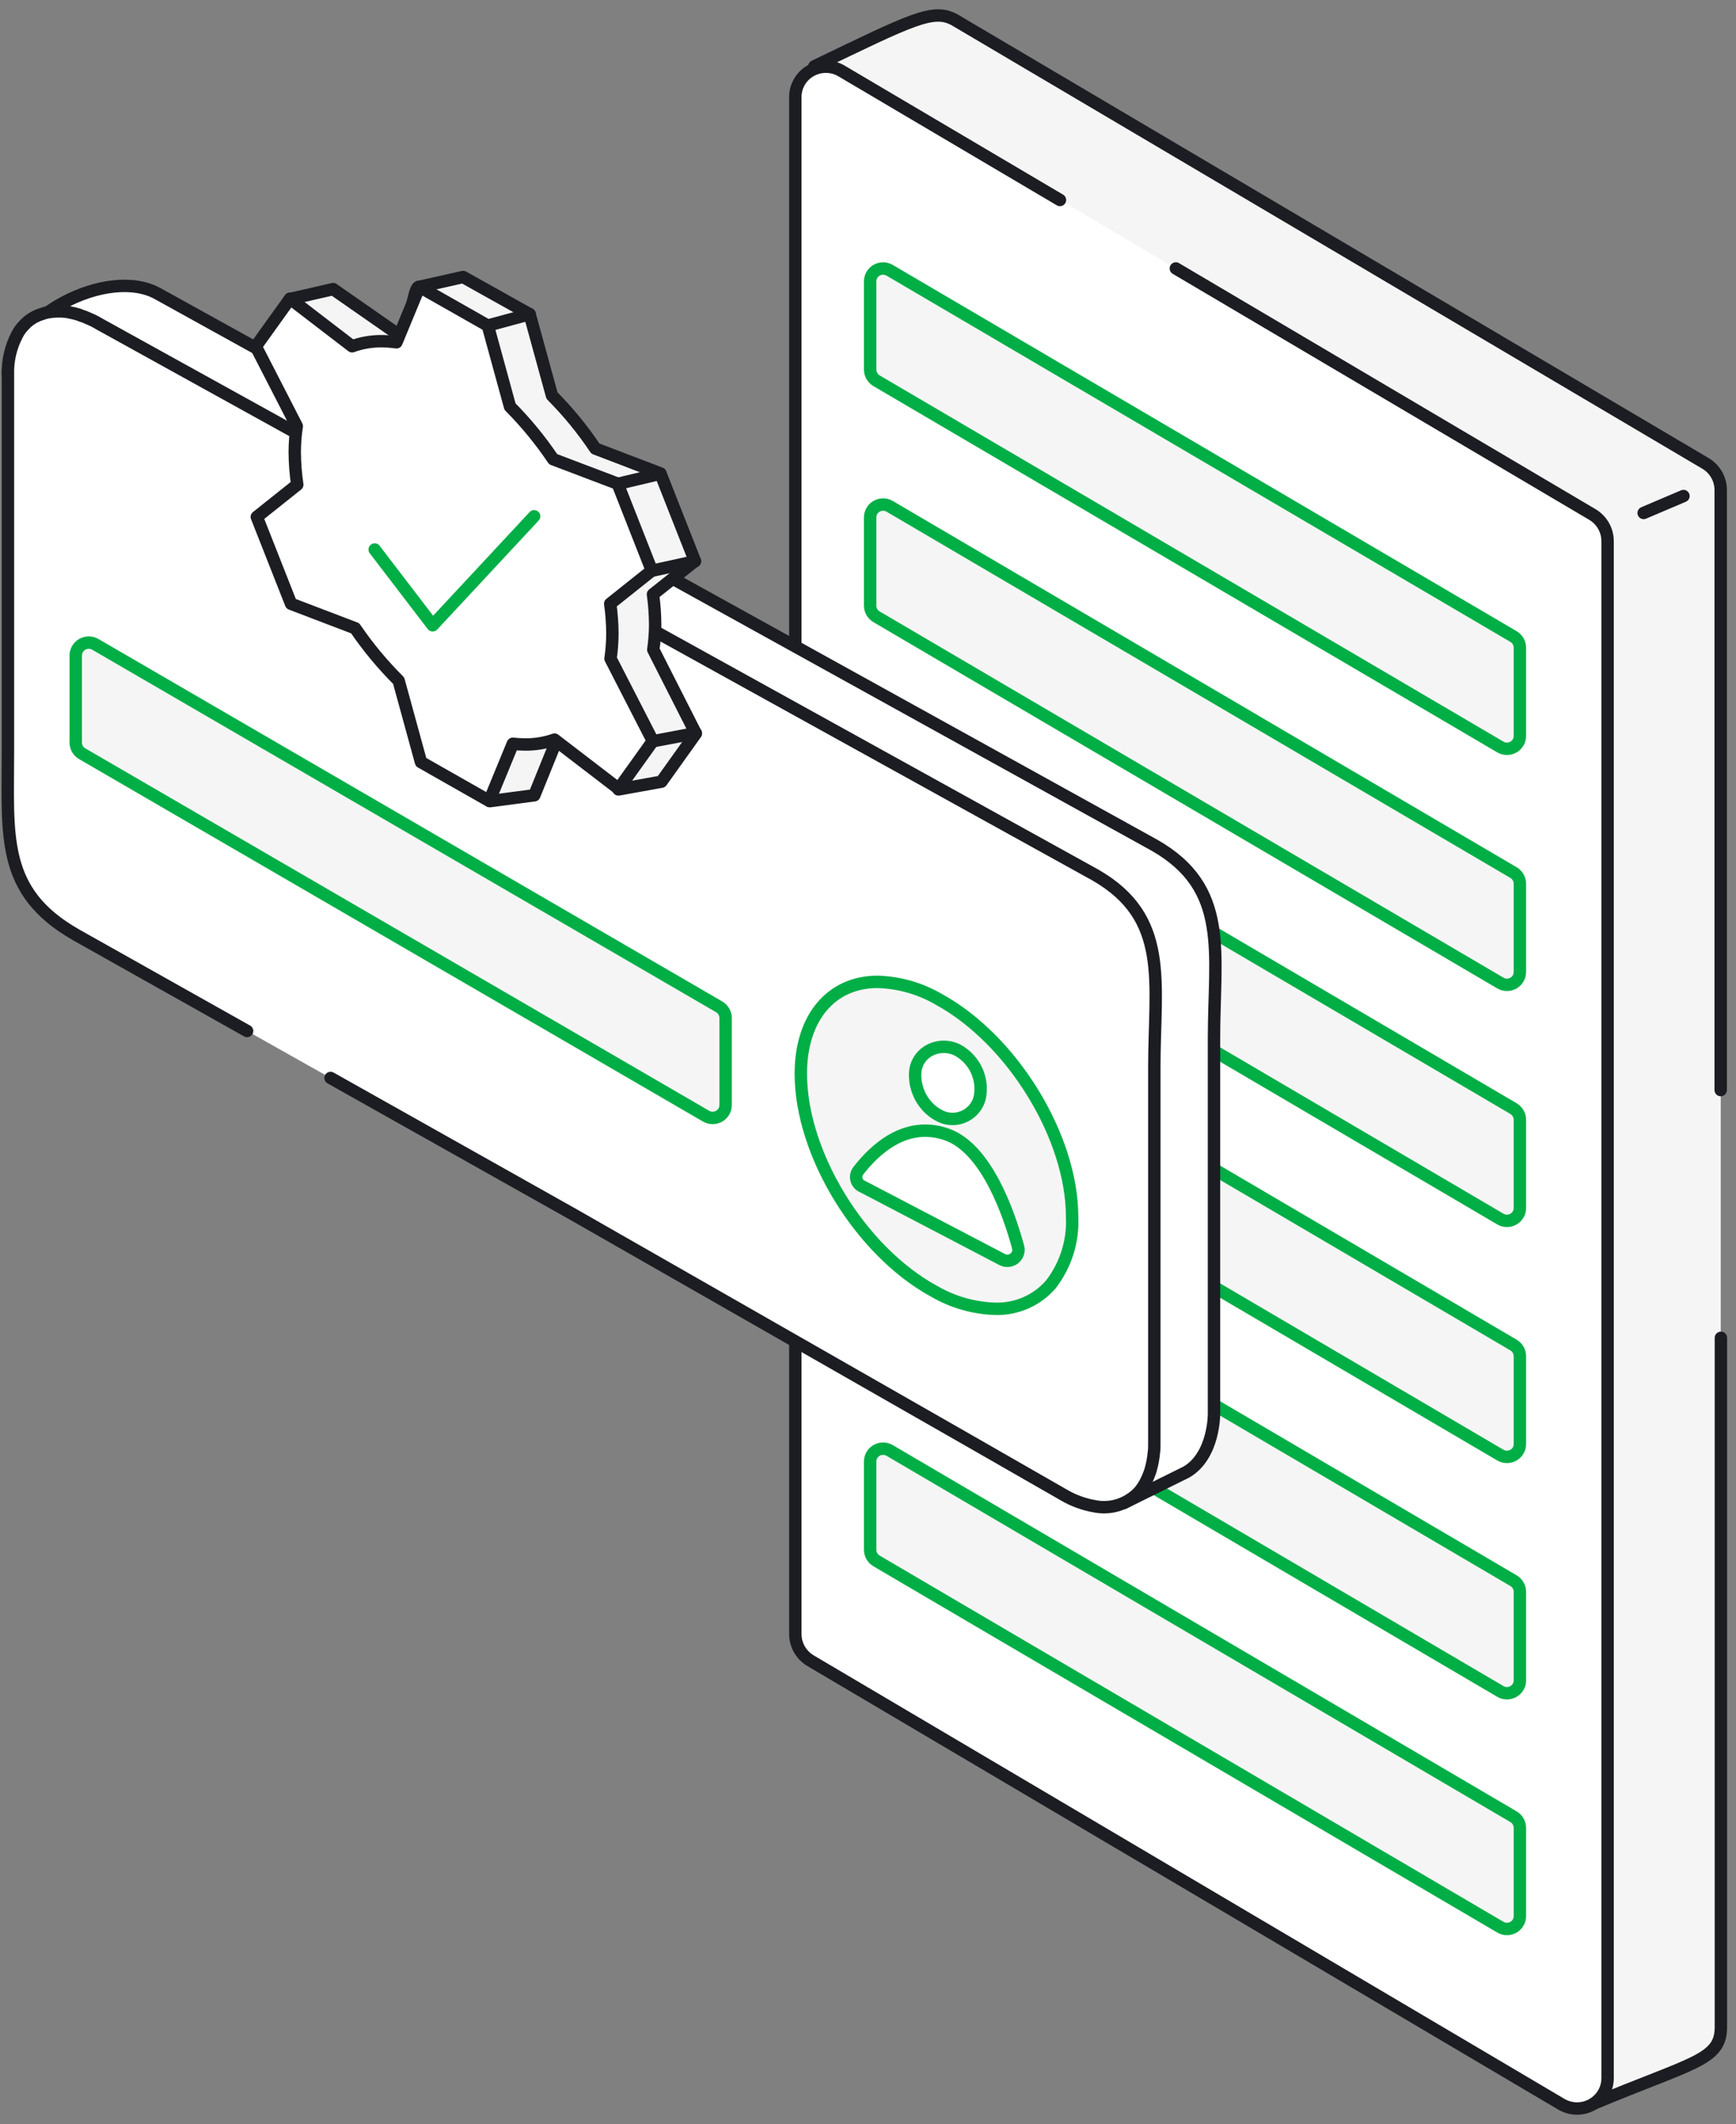 <svg width="112" height="137" viewBox="0 0 112 137" fill="none" xmlns="http://www.w3.org/2000/svg">
<rect x="0" y="0" width="112" height="137" fill="#808080" stroke="none"/>
<path d="M102.768 135.704C109.234 132.99 111.023 132.905 111.018 130.726V31.599C111.017 31.256 110.927 30.92 110.757 30.622C110.587 30.324 110.343 30.074 110.048 29.896L61.587 1.275C60.207 0.534 58.913 1.21 52.543 4.28" fill="#F6F5F5"/>
<path d="M111.013 70.31V31.599C111.012 31.256 110.922 30.92 110.752 30.622C110.582 30.324 110.338 30.074 110.042 29.896L61.582 1.275C60.202 0.534 58.907 1.21 52.538 4.28" stroke="#1C1D22" stroke-width="0.8" stroke-linecap="round" stroke-linejoin="round"/>
<path d="M102.775 135.704C109.241 132.99 111.031 132.905 111.026 130.726V86.29" stroke="#1C1D22" stroke-width="0.8" stroke-linecap="round" stroke-linejoin="round"/>
<path d="M68.384 12.899L54.289 4.576C53.988 4.399 53.645 4.304 53.295 4.302C52.945 4.3 52.601 4.39 52.297 4.564C51.994 4.737 51.743 4.987 51.57 5.289C51.397 5.59 51.307 5.932 51.312 6.278V105.406C51.313 105.749 51.403 106.085 51.573 106.383C51.743 106.681 51.987 106.931 52.282 107.109L100.743 135.73C101.044 135.905 101.387 135.999 101.736 136C102.085 136.001 102.429 135.911 102.731 135.738C103.033 135.564 103.284 135.315 103.457 135.014C103.63 134.714 103.719 134.373 103.716 134.027V34.894C103.714 34.552 103.624 34.215 103.454 33.917C103.284 33.619 103.04 33.369 102.745 33.191L75.861 17.316" fill="white"/>
<path d="M68.384 12.899L54.289 4.576C53.988 4.399 53.645 4.304 53.295 4.302C52.945 4.3 52.601 4.39 52.297 4.564C51.994 4.737 51.743 4.987 51.57 5.289C51.397 5.59 51.307 5.932 51.312 6.278V105.406C51.313 105.749 51.403 106.085 51.573 106.383C51.743 106.681 51.987 106.931 52.282 107.109L100.743 135.73C101.044 135.905 101.387 135.999 101.736 136C102.085 136.001 102.429 135.911 102.731 135.738C103.033 135.564 103.284 135.315 103.457 135.014C103.63 134.714 103.719 134.373 103.716 134.027V34.894C103.714 34.552 103.624 34.215 103.454 33.917C103.284 33.619 103.04 33.369 102.745 33.191L75.861 17.316" stroke="#1C1D22" stroke-width="0.8" stroke-linecap="round" stroke-linejoin="round"/>
<path d="M56.548 24.557L96.803 48.185C96.931 48.258 97.075 48.297 97.223 48.297C97.37 48.297 97.515 48.259 97.642 48.185C97.769 48.112 97.875 48.007 97.948 47.88C98.021 47.753 98.058 47.61 98.057 47.464V41.78C98.057 41.635 98.02 41.492 97.948 41.366C97.876 41.239 97.773 41.134 97.648 41.059L57.392 17.431C57.264 17.358 57.12 17.319 56.973 17.319C56.825 17.319 56.681 17.357 56.553 17.43C56.426 17.504 56.321 17.609 56.248 17.736C56.175 17.863 56.137 18.006 56.138 18.152V23.836C56.138 23.981 56.175 24.124 56.247 24.25C56.319 24.376 56.422 24.482 56.548 24.557Z" fill="#F6F5F5" stroke="#00AE46" stroke-width="0.8" stroke-linecap="round" stroke-linejoin="round"/>
<path d="M56.548 39.782L96.803 63.409C96.931 63.483 97.075 63.521 97.223 63.521C97.37 63.522 97.515 63.483 97.642 63.41C97.769 63.336 97.875 63.231 97.948 63.104C98.021 62.978 98.058 62.834 98.057 62.688V57.004C98.057 56.859 98.02 56.717 97.948 56.59C97.876 56.464 97.773 56.358 97.648 56.283L57.392 32.655C57.264 32.582 57.12 32.543 56.973 32.543C56.825 32.543 56.681 32.582 56.553 32.655C56.426 32.728 56.321 32.834 56.248 32.96C56.175 33.087 56.137 33.231 56.138 33.376V39.06C56.138 39.206 56.175 39.348 56.247 39.474C56.319 39.601 56.422 39.707 56.548 39.782Z" fill="#F6F5F5" stroke="#00AE46" stroke-width="0.8" stroke-linecap="round" stroke-linejoin="round"/>
<path d="M56.548 55.006L96.803 78.633C96.931 78.707 97.075 78.745 97.223 78.746C97.37 78.746 97.515 78.707 97.642 78.634C97.769 78.561 97.875 78.455 97.948 78.328C98.021 78.202 98.058 78.058 98.057 77.912V72.228C98.057 72.083 98.02 71.941 97.948 71.814C97.876 71.688 97.773 71.582 97.648 71.507L57.392 47.879C57.264 47.806 57.12 47.767 56.973 47.767C56.825 47.767 56.681 47.806 56.553 47.879C56.426 47.952 56.321 48.057 56.248 48.184C56.175 48.311 56.137 48.455 56.138 48.6V54.285C56.138 54.429 56.175 54.572 56.247 54.698C56.319 54.825 56.422 54.931 56.548 55.006Z" fill="#F6F5F5" stroke="#00AE46" stroke-width="0.8" stroke-linecap="round" stroke-linejoin="round"/>
<path d="M56.548 70.23L96.803 93.858C96.931 93.931 97.075 93.97 97.223 93.97C97.37 93.97 97.515 93.931 97.642 93.858C97.769 93.785 97.875 93.68 97.948 93.553C98.021 93.426 98.058 93.282 98.057 93.137V87.478C98.057 87.333 98.02 87.19 97.948 87.064C97.876 86.937 97.773 86.832 97.648 86.757L57.392 63.129C57.264 63.056 57.12 63.017 56.973 63.017C56.825 63.017 56.681 63.055 56.553 63.128C56.426 63.202 56.321 63.307 56.248 63.434C56.175 63.56 56.137 63.704 56.138 63.85V69.534C56.142 69.675 56.182 69.812 56.253 69.934C56.325 70.055 56.426 70.157 56.548 70.23Z" fill="#F6F5F5" stroke="#00AE46" stroke-width="0.8" stroke-linecap="round" stroke-linejoin="round"/>
<path d="M56.548 85.474L96.804 109.102C96.931 109.175 97.076 109.214 97.223 109.214C97.37 109.214 97.515 109.175 97.642 109.102C97.769 109.029 97.875 108.924 97.948 108.797C98.021 108.67 98.059 108.526 98.057 108.381V102.677C98.058 102.532 98.02 102.389 97.948 102.263C97.877 102.136 97.773 102.03 97.648 101.955L57.392 78.328C57.265 78.254 57.12 78.216 56.973 78.216C56.826 78.216 56.681 78.254 56.554 78.327C56.426 78.401 56.321 78.506 56.248 78.633C56.175 78.759 56.137 78.903 56.138 79.049V84.733C56.135 84.881 56.17 85.028 56.242 85.158C56.314 85.288 56.42 85.397 56.548 85.474Z" fill="#F6F5F5" stroke="#00AE46" stroke-width="0.8" stroke-linecap="round" stroke-linejoin="round"/>
<path d="M56.548 100.679L96.803 124.306C96.931 124.38 97.075 124.418 97.223 124.418C97.37 124.418 97.515 124.38 97.642 124.307C97.769 124.233 97.875 124.128 97.948 124.001C98.021 123.875 98.058 123.731 98.057 123.585V117.901C98.057 117.756 98.02 117.614 97.948 117.487C97.876 117.361 97.773 117.255 97.648 117.18L57.392 93.552C57.264 93.479 57.12 93.44 56.973 93.44C56.825 93.44 56.681 93.479 56.553 93.552C56.426 93.625 56.321 93.73 56.248 93.857C56.175 93.984 56.137 94.127 56.138 94.273V99.957C56.138 100.102 56.175 100.245 56.247 100.371C56.319 100.498 56.422 100.604 56.548 100.679Z" fill="#F6F5F5" stroke="#00AE46" stroke-width="0.8" stroke-linecap="round" stroke-linejoin="round"/>
<path d="M108.61 31.994L106.042 33.086" stroke="#1C1D22" stroke-width="0.8" stroke-linecap="round" stroke-linejoin="round"/>
<path d="M33.502 72.243L31.955 71.357C27.097 68.577 4.348 52.046 4.348 46.522L0.51 24.177C0.51 20.491 6.976 17.11 10.217 18.963L74.486 54.52C79.354 57.299 78.323 61.416 78.323 66.945V91.183C78.323 91.183 78.353 93.882 76.548 94.944L72.504 96.947L72.56 96.722" fill="white"/>
<path d="M33.502 72.243L31.955 71.357C27.097 68.577 4.348 52.046 4.348 46.522L0.51 24.177C0.51 20.491 6.976 17.11 10.217 18.963L74.486 54.52C79.354 57.299 78.323 61.416 78.323 66.945V91.183C78.323 91.183 78.353 93.882 76.548 94.944L72.504 96.947L72.56 96.722" stroke="#1C1D22" stroke-width="0.8" stroke-linecap="round" stroke-linejoin="round"/>
<path d="M15.942 66.499L5.579 60.675L4.886 60.284C0.028 57.505 0.513 53.949 0.513 48.42V24.177C0.483 23.279 0.687 22.389 1.105 21.593C1.197 21.414 1.309 21.246 1.439 21.092L1.469 21.067C1.788 20.681 2.216 20.399 2.697 20.256C2.806 20.216 2.918 20.182 3.031 20.155C3.459 20.073 3.898 20.06 4.33 20.116C4.426 20.145 4.538 20.155 4.654 20.186C4.764 20.203 4.873 20.231 4.977 20.271C5.048 20.271 5.119 20.311 5.185 20.341C5.379 20.398 5.569 20.472 5.751 20.561C5.961 20.647 6.164 20.749 6.357 20.867L70.641 56.423C75.5 59.198 74.473 63.314 74.473 68.838V93.087C74.473 93.297 74.473 93.507 74.443 93.703C74.408 94.075 74.339 94.444 74.236 94.804C74.19 94.97 74.12 95.125 74.064 95.275C73.961 95.521 73.834 95.755 73.685 95.976C73.507 96.234 73.283 96.456 73.023 96.632C72.688 96.875 72.307 97.048 71.903 97.139C71.498 97.23 71.079 97.239 70.672 97.163C69.939 97.043 69.235 96.787 68.599 96.407L62.533 92.931L37.478 78.614L37.084 78.388L21.326 69.529" fill="white"/>
<path d="M15.942 66.499L5.579 60.675L4.886 60.284C0.028 57.505 0.513 53.949 0.513 48.42V24.177C0.483 23.279 0.687 22.389 1.105 21.593C1.197 21.414 1.309 21.246 1.439 21.092L1.469 21.067C1.788 20.681 2.216 20.399 2.697 20.256C2.806 20.216 2.918 20.182 3.031 20.155C3.459 20.073 3.898 20.06 4.33 20.116C4.426 20.145 4.538 20.155 4.654 20.186C4.764 20.203 4.873 20.231 4.977 20.271C5.048 20.271 5.119 20.311 5.185 20.341C5.379 20.398 5.569 20.472 5.751 20.561C5.961 20.647 6.164 20.749 6.357 20.867L70.641 56.423C75.5 59.198 74.473 63.314 74.473 68.838V93.087C74.473 93.297 74.473 93.507 74.443 93.703C74.408 94.075 74.339 94.444 74.236 94.804C74.19 94.97 74.12 95.125 74.064 95.275C73.961 95.521 73.834 95.755 73.685 95.976C73.507 96.234 73.283 96.456 73.023 96.632C72.688 96.875 72.307 97.048 71.903 97.139C71.498 97.23 71.079 97.239 70.672 97.163C69.939 97.043 69.235 96.787 68.599 96.407L62.533 92.931L37.478 78.614L37.084 78.388L21.326 69.529" stroke="#1C1D22" stroke-width="0.8" stroke-linecap="round" stroke-linejoin="round"/>
<path d="M56.626 63.329C58.017 63.371 59.375 63.76 60.574 64.461C65.311 67.05 69.168 73.335 69.168 78.483C69.245 80.045 68.763 81.585 67.808 82.83C67.367 83.345 66.814 83.755 66.191 84.03C65.568 84.305 64.89 84.437 64.209 84.418C62.817 84.375 61.459 83.986 60.26 83.286C55.519 80.702 51.666 74.417 51.666 69.263C51.661 65.658 53.613 63.329 56.626 63.329Z" fill="#F6F5F5" stroke="#00AE46" stroke-width="0.8" stroke-linecap="round" stroke-linejoin="round"/>
<path d="M59.043 69.188C59.003 69.952 59.258 70.702 59.756 71.286C60.056 71.639 60.44 71.911 60.873 72.078C61.113 72.158 61.367 72.188 61.62 72.165C61.872 72.142 62.116 72.066 62.337 71.943C62.557 71.821 62.75 71.653 62.901 71.452C63.052 71.251 63.159 71.02 63.214 70.776C63.328 70.196 63.258 69.597 63.013 69.058C62.769 68.52 62.362 68.07 61.849 67.771C61.538 67.597 61.186 67.511 60.83 67.522C60.473 67.532 60.127 67.639 59.827 67.831C59.598 67.981 59.408 68.182 59.272 68.417C59.136 68.653 59.058 68.917 59.043 69.188Z" fill="white" stroke="#00AE46" stroke-width="0.8" stroke-linecap="round" stroke-linejoin="round"/>
<path d="M64.679 81.252L55.655 76.535C55.561 76.498 55.477 76.44 55.408 76.365C55.34 76.291 55.29 76.202 55.262 76.105C55.233 76.008 55.228 75.907 55.245 75.808C55.263 75.709 55.302 75.615 55.362 75.533C56.373 74.221 58.395 72.228 61.09 73.175C63.648 74.081 65.099 78.273 65.695 80.476C65.721 80.606 65.709 80.74 65.662 80.863C65.615 80.986 65.534 81.094 65.429 81.175C65.323 81.255 65.198 81.305 65.065 81.319C64.933 81.333 64.799 81.31 64.679 81.252Z" fill="white" stroke="#00AE46" stroke-width="0.8" stroke-linecap="round" stroke-linejoin="round"/>
<path d="M5.302 48.615L45.553 71.993C45.68 72.067 45.824 72.106 45.971 72.108C46.118 72.109 46.263 72.071 46.391 71.999C46.519 71.927 46.625 71.823 46.699 71.697C46.773 71.57 46.812 71.427 46.812 71.281V65.653C46.812 65.508 46.773 65.367 46.7 65.242C46.628 65.118 46.523 65.014 46.398 64.941L6.147 41.559C6.019 41.486 5.875 41.448 5.728 41.448C5.581 41.448 5.437 41.486 5.309 41.558C5.182 41.631 5.076 41.735 5.002 41.861C4.928 41.987 4.889 42.13 4.888 42.275V47.914C4.89 48.057 4.93 48.196 5.002 48.319C5.075 48.442 5.178 48.544 5.302 48.615Z" fill="#F6F5F5" stroke="#00AE46" stroke-width="0.8" stroke-linecap="round" stroke-linejoin="round"/>
<path d="M39.903 50.919L42.673 50.419L44.892 47.313L42.147 41.905C42.225 41.364 42.266 40.819 42.269 40.272C42.263 39.624 42.216 38.977 42.127 38.334L44.832 36.186L42.607 30.537L38.411 28.934C37.591 27.708 36.653 26.562 35.611 25.514L34.17 20.265L29.878 17.867L27.042 18.503C26.713 18.458 26.561 20.461 26.253 20.461C26.253 20.461 26.85 21.753 26.253 21.963L21.491 18.648L18.716 19.284M32.148 47.549L31.607 51.675L34.473 51.295L35.904 47.759" fill="#F6F5F5"/>
<path d="M39.903 50.919L42.673 50.419L44.892 47.313L42.147 41.905C42.225 41.364 42.266 40.819 42.269 40.272C42.263 39.624 42.216 38.977 42.127 38.334L44.832 36.186L42.607 30.537L38.411 28.934C37.591 27.708 36.653 26.562 35.611 25.514L34.17 20.265L29.878 17.867L27.042 18.503C26.713 18.458 26.561 20.461 26.253 20.461C26.253 20.461 26.85 21.753 26.253 21.963L21.491 18.648L18.716 19.284M32.148 47.549L31.607 51.675L34.473 51.295L35.904 47.759" stroke="#1C1D22" stroke-width="0.8" stroke-linecap="round" stroke-linejoin="round"/>
<path d="M25.578 22.078C25.261 22.033 24.942 22.01 24.622 22.008C23.972 22.003 23.327 22.113 22.716 22.334L18.712 19.264L16.503 22.344L19.147 27.487C19.061 28.044 19.017 28.606 19.016 29.169C19.021 29.87 19.075 30.57 19.178 31.263L16.569 33.341L18.778 38.945L22.913 40.523C23.739 41.734 24.678 42.866 25.719 43.903L27.16 49.156L31.568 51.66L33.085 47.974C33.352 48.004 33.62 48.019 33.889 48.02C34.531 48.025 35.169 47.918 35.774 47.704L39.915 50.879L42.119 47.799L39.389 42.481C39.467 41.943 39.507 41.401 39.51 40.858C39.505 40.216 39.458 39.576 39.369 38.94L42.053 36.802L39.849 31.198L35.688 29.62C34.87 28.404 33.937 27.267 32.903 26.225L31.472 21.002L27.059 18.497L25.578 22.078Z" fill="white" stroke="#1C1D22" stroke-width="0.8" stroke-linecap="round" stroke-linejoin="round"/>
<path d="M31.457 21.002L34.172 20.266" stroke="#1C1D22" stroke-width="0.8" stroke-linecap="round" stroke-linejoin="round"/>
<path d="M39.837 31.213L42.608 30.557" stroke="#1C1D22" stroke-width="0.8" stroke-linecap="round" stroke-linejoin="round"/>
<path d="M42.045 36.817L44.835 36.206" stroke="#1C1D22" stroke-width="0.8" stroke-linecap="round" stroke-linejoin="round"/>
<path d="M42.107 47.814L44.893 47.288" stroke="#1C1D22" stroke-width="0.8" stroke-linecap="round" stroke-linejoin="round"/>
<path d="M24.173 35.445L27.914 40.333L34.461 33.301" stroke="#00AE46" stroke-width="0.8" stroke-linecap="round" stroke-linejoin="round"/>
</svg>
